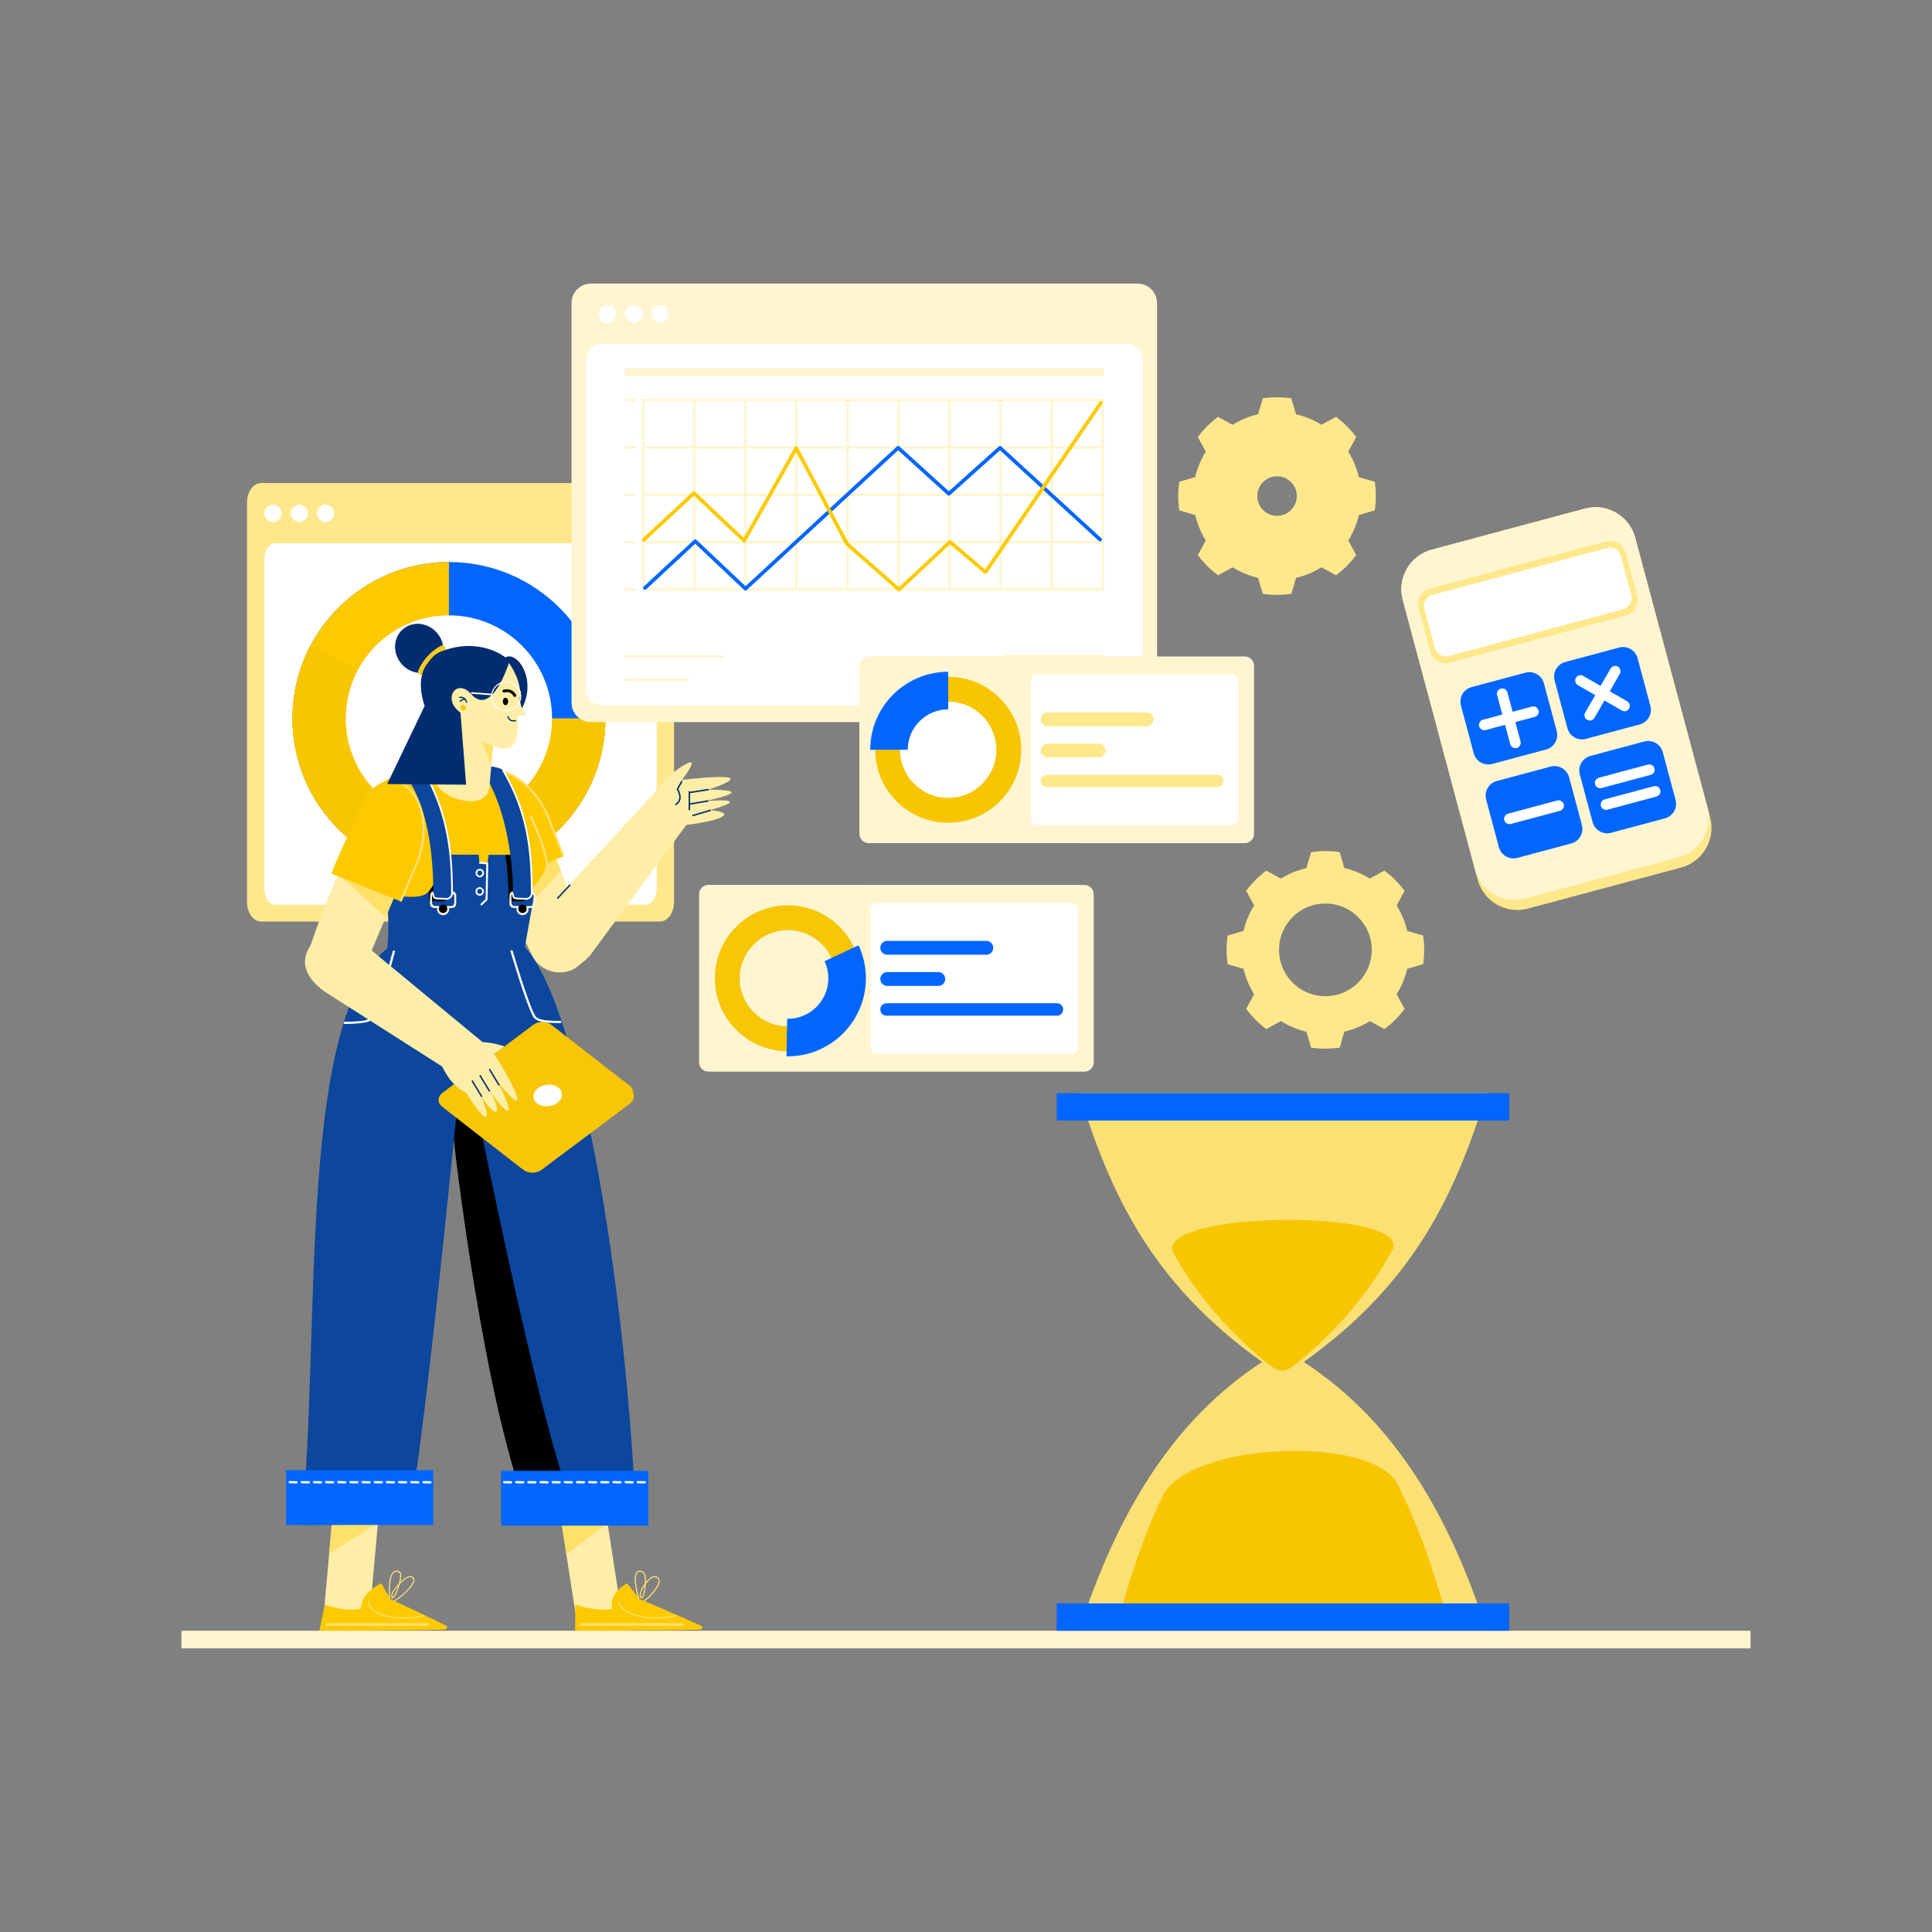 <?xml version="1.0" encoding="UTF-8"?>
<svg xmlns="http://www.w3.org/2000/svg" xml:space="preserve" viewBox="0 0 3000 3000" fill-rule="evenodd" clip-rule="evenodd" stroke-linejoin="round" stroke-miterlimit="2" id="FinancialManagement">
  <rect x="0" y="0" width="3000" height="3000" fill="#808080" stroke="none"/>
  <path d="M0 0h3000v3000H0z" fill="none"></path>
  <path d="M405.417 750.058h619.348c12.006 0 21.832 13.469 21.832 29.932v621.027c0 16.464-9.826 29.936-21.832 29.936H405.417c-12.006 0-21.831-13.472-21.831-29.936V779.993c0-16.466 9.825-29.935 21.831-29.935Z" fill="#ffe88c" class="color8ccbff svgShape"></path>
  <path d="M427.83 843.595h574.524c9.567 0 17.393 11.103 17.393 24.672v511.834c0 13.569-7.826 24.672-17.393 24.672H427.83c-9.567 0-17.395-11.103-17.395-24.672V868.264c.002-13.569 7.828-24.669 17.395-24.669Z" fill="#ffffff" class="colorffffff svgShape"></path>
  <circle cx="697.099" cy="1115.65" r="242.963" fill="#0066ff" class="color006cff svgShape"></circle>
  <path d="M697.099 872.683c-134.185 0-242.963 108.778-242.963 242.963 0 134.094 108.868 242.962 242.963 242.962 134.185 0 242.963-108.778 242.963-242.962H697.099V872.683Z" fill="#fdca00" class="colorfdb800 svgShape"></path>
  <path d="M482.576 1001.58a242.964 242.964 0 0 0-28.44 114.065c0 134.094 108.868 242.962 242.963 242.962 134.185 0 242.963-108.778 242.963-242.962H697.099L482.576 1001.58Z" fill="#f8c600" class="colorf88e00 svgShape"></path>
  <circle cx="697.099" cy="1115.65" r="160.14" fill="#ffffff" class="colorffffff svgShape"></circle>
  <path d="M423.845 810.556c7.385 0 13.41-6.023 13.41-13.408 0-7.387-6.025-13.41-13.41-13.41s-13.41 6.023-13.41 13.41c0 7.382 6.025 13.408 13.41 13.408Zm40.842 0c7.384 0 13.407-6.023 13.407-13.408 0-7.387-6.023-13.41-13.407-13.41-7.388 0-13.41 6.023-13.41 13.41-.003 7.382 6.022 13.408 13.41 13.408Zm40.838 0c7.388 0 13.41-6.023 13.41-13.408 0-7.387-6.022-13.41-13.41-13.41-7.384 0-13.41 6.023-13.41 13.41 0 7.382 6.026 13.408 13.41 13.408Z" fill="#ffffff" class="colorffffff svgShape"></path>
  <path d="M917.451 440.406h849.238c16.463 0 29.935 13.469 29.935 29.932v621.027c0 16.463-13.472 29.935-29.935 29.935H917.451c-16.463 0-29.935-13.472-29.935-29.935V470.341c0-16.466 13.472-29.935 29.935-29.935Z" fill="#fff6d1" class="colord1ebff svgShape"></path>
  <path d="M934.63 533.943h814.88c13.569 0 24.669 11.102 24.669 24.671v511.835c0 13.569-11.1 24.672-24.669 24.672H934.63c-13.569 0-24.672-11.103-24.672-24.672V558.612c.003-13.569 11.103-24.669 24.672-24.669Z" fill="#ffffff" class="colorffffff svgShape"></path>
  <path d="M1070.29 1054.43a.996.996 0 0 0-.995-.995h-98.581a.996.996 0 0 0-.996.995v1.991c0 .549.446.995.996.995h98.581a.996.996 0 0 0 .995-.995v-1.991Zm644.121-.764a.996.996 0 0 0-.996-.996h-98.581a.996.996 0 0 0-.995.996v1.991c0 .549.446.995.995.995h98.581c.55 0 .996-.446.996-.995v-1.991Zm-589.225-35.182a.996.996 0 0 0-.996-.995H970.714a.996.996 0 0 0-.996.995v1.991c0 .549.446.996.996.996h153.476c.55 0 .996-.447.996-.996v-1.991Zm589.225-.764a.996.996 0 0 0-.996-.995h-153.476a.996.996 0 0 0-.996.995v1.991c0 .549.446.995.996.995h153.476c.55 0 .996-.446.996-.995v-1.991ZM987.083 914.257a.996.996 0 0 0-.996-.995h-15.373a.996.996 0 0 0-.996.995v1.991c0 .549.446.995.996.995h15.373c.55 0 .996-.446.996-.995v-1.991Zm726.332-295.041h-715.63c-.554 0-1.003.45-1.003 1.004v295.831c0 .554.449 1.003 1.003 1.003h.206a.991.991 0 0 0 .584.189h714.84c.55 0 .996-.446.996-.995V620.212a.996.996 0 0 0-.996-.996Zm-712.619 224.516v69.53h75.276v-69.53h-75.276Zm79.29 0v69.53h75.277v-69.53h-75.277Zm79.291 0v69.53h75.276v-69.53h-75.276Zm79.291 0v69.53h75.276v-69.53h-75.276Zm79.29 0v69.53h75.277v-69.53h-75.277Zm79.291 0v69.53h75.276v-69.53h-75.276Zm79.29 0v69.53h75.277v-69.53h-75.277Zm79.291 0v69.53h75.276v-69.53h-75.276Zm79.29 0v69.53h75.277v-69.53h-75.277Zm-648.037-2.986a.996.996 0 0 0-.996-.996h-15.373a.996.996 0 0 0-.996.996v1.991c0 .549.446.995.996.995h15.373c.55 0 .996-.446.996-.995v-1.991Zm13.713-70.525v69.529h75.276v-69.529h-75.276Zm79.29 0v69.529h75.277v-69.529h-75.277Zm79.291 0v69.529h75.276v-69.529h-75.276Zm79.291 0v69.529h75.276v-69.529h-75.276Zm79.29 0v69.529h75.277v-69.529h-75.277Zm79.291 0v69.529h75.276v-69.529h-75.276Zm79.29 0v69.529h75.277v-69.529h-75.277Zm79.291 0v69.529h75.276v-69.529h-75.276Zm79.29 0v69.529h75.277v-69.529h-75.277Zm-648.037-2.987a.996.996 0 0 0-.996-.995h-15.373a.996.996 0 0 0-.996.995v1.991c0 .55.446.996.996.996h15.373c.55 0 .996-.446.996-.996v-1.991Zm13.713-70.525v69.53h75.276v-69.53h-75.276Zm79.29 0v69.53h75.277v-69.53h-75.277Zm79.291 0v69.53h75.276v-69.53h-75.276Zm79.291 0v69.53h75.276v-69.53h-75.276Zm79.29 0v69.53h75.277v-69.53h-75.277Zm79.291 0v69.53h75.276v-69.53h-75.276Zm79.29 0v69.53h75.277v-69.53h-75.277Zm79.291 0v69.53h75.276v-69.53h-75.276Zm79.29 0v69.53h75.277v-69.53h-75.277Zm-648.037-2.986a.997.997 0 0 0-.996-.996h-15.373a.997.997 0 0 0-.996.996v1.991c0 .549.446.995.996.995h15.373c.55 0 .996-.446.996-.995v-1.991Zm13.713-70.525v69.529h75.276v-69.529h-75.276Zm79.29 0v69.529h75.277v-69.529h-75.277Zm79.291 0v69.529h75.276v-69.529h-75.276Zm79.291 0v69.529h75.276v-69.529h-75.276Zm79.29 0v69.529h75.277v-69.529h-75.277Zm79.291 0v69.529h75.276v-69.529h-75.276Zm79.29 0v69.529h75.277v-69.529h-75.277Zm79.291 0v69.529h75.276v-69.529h-75.276Zm79.29 0v69.529h75.277v-69.529h-75.277Zm-648.037-2.986a.996.996 0 0 0-.996-.996h-15.373a.996.996 0 0 0-.996.996v1.99c0 .55.446.996.996.996h15.373c.55 0 .996-.446.996-.996v-1.99Zm727.328-45.331a3.227 3.227 0 0 0-3.226-3.226H972.944a3.227 3.227 0 0 0-3.226 3.226v6.451a3.227 3.227 0 0 0 3.226 3.226h738.241a3.227 3.227 0 0 0 3.226-3.226v-6.451Z" fill="#fff6d1" class="colord1ebff svgShape"></path>
  <path d="m1003.42 915.029 76.115-70.713 76.073 71.876a2.877 2.877 0 0 0 3.921.023l235.143-217.04 76.749 69.625a2.877 2.877 0 0 0 3.849.01l77.553-69.584 153.513 140.771a2.877 2.877 0 0 0 4.042-.158 2.821 2.821 0 0 0-.159-4.009l-155.433-142.531a2.877 2.877 0 0 0-3.86-.021l-77.564 69.593-76.777-69.65a2.877 2.877 0 0 0-3.878.017l-235.104 217.003-76.079-71.882a2.878 2.878 0 0 0-3.928-.016l-78.086 72.545a2.82 2.82 0 0 0-.132 4.01 2.876 2.876 0 0 0 4.042.131Z" fill="#0066ff" class="color006cff svgShape"></path>
  <path d="m1001.4 840.41 76.114-70.713 76.073 71.877a2.875 2.875 0 0 0 4.471-.673l78.26-139.189 76.322 144.125c.161.305.377.577.636.805l80.731 70.943a2.878 2.878 0 0 0 3.856-.057l77.402-72.198 53.122 45.229a2.875 2.875 0 0 0 4.232-.564l179.206-262.939a2.823 2.823 0 0 0-.767-3.939 2.875 2.875 0 0 0-3.972.761L1529.678 884.18l-52.637-44.816a2.878 2.878 0 0 0-3.822.086l-77.373 72.17-78.385-68.881-78.536-148.305a2.864 2.864 0 0 0-2.496-1.518 2.865 2.865 0 0 0-2.534 1.455L1154.86 834.94l-75.357-71.199a2.876 2.876 0 0 0-3.927-.017l-78.086 72.545a2.822 2.822 0 0 0-.133 4.01 2.876 2.876 0 0 0 4.043.131Z" fill="#fdca00" class="colorfdb800 svgShape"></path>
  <path d="M943.024 500.903c7.385 0 13.41-6.022 13.41-13.407 0-7.388-6.025-13.41-13.41-13.41-7.384 0-13.41 6.022-13.41 13.41 0 7.382 6.026 13.407 13.41 13.407Zm40.842 0c7.385 0 13.407-6.022 13.407-13.407 0-7.388-6.022-13.41-13.407-13.41-7.388 0-13.41 6.022-13.41 13.41-.003 7.382 6.022 13.407 13.41 13.407Zm40.839 0c7.387 0 13.41-6.022 13.41-13.407 0-7.388-6.023-13.41-13.41-13.41-7.385 0-13.411 6.022-13.411 13.41 0 7.382 6.026 13.407 13.411 13.407Z" fill="#ffffff" class="colorffffff svgShape"></path>
  <path d="M2005.18 618.513a153.382 153.382 0 0 0-44.416 0l-7.231 24.759a130.352 130.352 0 0 0-39.554 16.384l-22.62-12.394a153.39 153.39 0 0 0-31.407 31.407l12.394 22.62a130.407 130.407 0 0 0-16.384 39.553l-24.758 7.231a153.389 153.389 0 0 0 0 44.417l24.758 7.231a130.407 130.407 0 0 0 16.384 39.553l-12.394 22.62a153.39 153.39 0 0 0 31.407 31.407l22.62-12.394a130.352 130.352 0 0 0 39.554 16.384l7.231 24.759a153.382 153.382 0 0 0 44.416 0l7.231-24.759a130.346 130.346 0 0 0 39.553-16.384l22.62 12.394a153.37 153.37 0 0 0 31.408-31.407l-12.394-22.62a130.38 130.38 0 0 0 16.383-39.553l24.759-7.231a153.389 153.389 0 0 0 0-44.417l-24.759-7.231a130.38 130.38 0 0 0-16.383-39.553l12.394-22.62a153.37 153.37 0 0 0-31.408-31.407l-22.62 12.394a130.346 130.346 0 0 0-39.553-16.384l-7.231-24.759Zm-22.208 121.092c16.931 0 30.677 13.745 30.677 30.676 0 16.932-13.746 30.677-30.677 30.677-16.931 0-30.677-13.745-30.677-30.677 0-16.931 13.746-30.676 30.677-30.676Zm97.278 583.565a153.389 153.389 0 0 0-44.417 0l-7.231 24.758a130.407 130.407 0 0 0-39.553 16.384l-22.62-12.394a153.39 153.39 0 0 0-31.407 31.407l12.394 22.62a130.352 130.352 0 0 0-16.384 39.554l-24.758 7.231a153.312 153.312 0 0 0 0 44.416l24.758 7.231a130.346 130.346 0 0 0 16.384 39.553l-12.394 22.62a153.37 153.37 0 0 0 31.407 31.408l22.62-12.394a130.38 130.38 0 0 0 39.553 16.383l7.231 24.759a153.389 153.389 0 0 0 44.417 0l7.231-24.759a130.369 130.369 0 0 0 39.553-16.383l22.62 12.394a153.345 153.345 0 0 0 31.407-31.408l-12.394-22.62a130.346 130.346 0 0 0 16.384-39.553l24.759-7.231a153.382 153.382 0 0 0 0-44.416l-24.759-7.231a130.352 130.352 0 0 0-16.384-39.554l12.394-22.62a153.365 153.365 0 0 0-31.407-31.407l-22.62 12.394a130.396 130.396 0 0 0-39.553-16.384l-7.231-24.758Zm-22.208 79.811c39.713 0 71.956 32.243 71.956 71.957 0 39.714-32.243 71.956-71.956 71.956-39.714 0-71.957-32.242-71.957-71.956 0-39.714 32.243-71.957 71.957-71.957Z" fill="#ffe88c" class="color8ccbff svgShape"></path>
  <path d="M1698.33 1388.67c0-8.001-6.495-14.497-14.496-14.498l-583.808-.091c-8-.001-14.496 6.493-14.496 14.493v260.925c0 8.001 6.496 14.497 14.496 14.498l583.808.091c8.001.002 14.496-6.493 14.496-14.493V1388.67Z" fill="#fff6d1" class="colord1ebff svgShape"></path>
  <path d="M1361.03 1402.14h303.594c5.055 0 9.191 4.627 9.191 10.282v213.311c0 5.655-4.136 10.282-9.191 10.282H1361.03c-5.055 0-9.191-4.627-9.191-10.282v-213.312c.001-5.655 4.136-10.281 9.191-10.281Z" fill="#ffffff" class="colorffffff svgShape"></path>
  <circle cx="1223.41" cy="1519.08" r="113.369" fill="#f6c607" class="colorfcbb00 svgShape"></circle>
  <circle cx="1223.41" cy="1519.08" r="74.723" fill="#fff6d1" class="colord1ebff svgShape"></circle>
  <path d="M1333.2 1467.88a121.139 121.139 0 0 1 11.35 51.196c0 66.859-54.281 121.14-121.14 121.14-.705 0-1.409-.006-2.114-.018l2.114-121.122 109.79-51.196Zm134.52 52.27c0-5.924-4.811-10.734-10.735-10.734h-79.279c-5.924 0-10.735 4.81-10.735 10.734 0 5.925 4.811 10.735 10.735 10.735h79.279c5.924 0 10.735-4.81 10.735-10.735Zm74.56-48.4c0-5.924-4.811-10.735-10.735-10.735h-153.836c-5.924 0-10.735 4.811-10.735 10.735 0 5.925 4.811 10.735 10.735 10.735h153.836c5.924 0 10.735-4.81 10.735-10.735Zm108.6 95.73c0-5.333-4.33-9.662-9.663-9.662h-264.583c-5.333 0-9.663 4.329-9.663 9.662 0 5.333 4.33 9.663 9.663 9.663h264.583c5.333 0 9.663-4.33 9.663-9.663Z" fill="#0066ff" class="color006cff svgShape"></path>
  <circle cx="1223.41" cy="1519.08" r="62.829" fill="#fff6d1" class="colord1ebff svgShape"></circle>
  <path d="M943.434 2365.83h-71.402l25.853 166.377h71.402l-25.853-166.377Z" fill="#ffeea8" class="colorffc5a8 svgShape"></path>
  <path d="m943.43 2365.84-71.15-.02 7.015 47.533 64.135-47.513Z" fill="#ffe169" class="colorff8069 svgShape"></path>
  <path d="M973.708 2458.36c-11.874 7.046-18.112 14.307-21.586 21.686-2.801 5.95-2.397 12.08-1.565 18.193-19.314 3.004-38.299-.59-57.321-6.462l-.048 40.424s161.571-.435 194.153-1.725c4.069-.161 4.281-4.613 1.34-6.009-15.916-7.556-95.863-41.736-95.863-41.736l-19.11-24.371Z" fill="#fdca00" class="colorfdb800 svgShape"></path>
  <path d="M1061.23 2522.47a2.156 2.156 0 0 0-2.13-2.034H902.518a1.923 1.923 0 0 0-1.938 2.034 2.156 2.156 0 0 0 2.13 2.034h156.583c1.122 0 1.99-.911 1.937-2.034Zm-60.08-63.64a54.718 54.718 0 0 0-4.047 6.251c-2.166 3.927-3.605 7.83-3.817 10.907-.158 2.3.373 4.174 1.636 5.396.428.414.874.597 1.308.625.426.026.864-.1 1.289-.417.562-.419 1.146-1.247 1.681-2.43 1.756-3.888 3.248-11.91 3.678-19.629 2.438-3.205 5.187-6.069 7.861-8.019 1.41-1.029 2.795-1.801 4.1-2.212 1.175-.371 2.273-.451 3.242-.103 1.89.678 3.122 1.663 3.793 2.912 1.044 1.94.756 4.427-.23 7.132-2.671 7.333-10.584 16.096-15.441 20.574-1.825 1.681-3.968 3.578-6.14 4.794-.417.233-.549.769-.296 1.197.254.428.797.586 1.214.352 2.279-1.275 4.538-3.255 6.453-5.021 5.004-4.613 13.122-13.668 15.874-21.224 1.184-3.25 1.369-6.25.114-8.582-.86-1.599-2.392-2.923-4.815-3.792-2.487-.893-5.689.149-8.954 2.53-2.238 1.632-4.53 3.878-6.662 6.43.048-2.696-.051-5.279-.336-7.546-.316-2.527-.867-4.674-1.669-6.19-.617-1.167-1.395-1.986-2.3-2.412-3.397-1.602-5.993-1.8-7.932-1.061-2.901 1.106-4.459 4.393-4.959 8.87-1.154 10.355 3.102 27.193 5.256 34.182a.927.927 0 0 0 1.106.631.84.84 0 0 0 .58-1.077c-2.108-6.842-6.316-23.322-5.185-33.459.415-3.719 1.49-6.575 3.9-7.494 1.602-.611 3.735-.326 6.542.997.645.305 1.14.959 1.562 1.834.501 1.038.87 2.372 1.137 3.908.545 3.135.656 7.08.457 11.146Zm-.24 3.464a51.5 51.5 0 0 0-2.249 3.694c-2.03 3.679-3.414 7.321-3.612 10.203-.115 1.673.153 3.065 1.071 3.953.05.048.09.093.141.103.074.015.126-.059.2-.121a2.65 2.65 0 0 0 .487-.572c.677-1.012 1.317-2.733 1.897-4.887.915-3.393 1.661-7.836 2.065-12.373Zm-41.312 24.236c1.177 9.282 10.14 16.473 22.955 21.008 18.771 6.643 45.785 7.703 67.415 2.031a.84.84 0 0 0 .582-1.075.927.927 0 0 0-1.106-.633c-21.295 5.583-47.891 4.557-66.371-1.984-12.019-4.253-20.618-10.782-21.722-19.487a.933.933 0 0 0-.988-.81.835.835 0 0 0-.765.95Z" fill="#fbe074" class="colorfbd474 svgShape"></path>
  <path d="M586.828 2364.63h-71.402l-14.943 167.579h71.402l14.943-167.579Z" fill="#ffeea8" class="colorffc5a8 svgShape"></path>
  <path d="m586.822 2364.64-71.146-.021-4.64 47.876 75.786-47.855Z" fill="#ffe169" class="colorff8069 svgShape"></path>
  <path d="M592.038 2458.36c-13.376 7.046-21.161 14.307-26.206 21.686-4.069 5.95-4.972 12.08-5.442 18.193-19.954 3.004-38.173-.59-55.944-6.462l-8.66 40.424s161.664-.435 194.52-1.725c4.104-.161 5.264-4.613 2.62-6.009-14.306-7.556-86.971-41.736-86.971-41.736l-13.917-24.371Z" fill="#fdca00" class="colorfdb800 svgShape"></path>
  <path d="M665.906 2522.47c.186-1.122-.575-2.034-1.697-2.034H507.626c-1.122 0-2.185.912-2.371 2.034-.186 1.123.575 2.034 1.697 2.034h156.583c1.122 0 2.185-.911 2.371-2.034Zm-46.525-63.64a73.982 73.982 0 0 0-5.379 6.251c-3.003 3.927-5.274 7.83-6.141 10.907-.648 2.3-.516 4.174.487 5.396.339.414.746.597 1.174.625.42.026.885-.1 1.378-.417.651-.419 1.412-1.247 2.198-2.43 2.585-3.888 5.786-11.91 7.86-19.629 3.121-3.205 6.48-6.069 9.57-8.019 1.63-1.029 3.179-1.801 4.571-2.212 1.255-.371 2.369-.451 3.264-.103 1.746.678 2.768 1.663 3.173 2.912.631 1.94-.188 4.427-1.75 7.132-4.233 7.333-14.013 16.096-19.824 20.574-2.183 1.681-4.731 3.578-7.161 4.794-.467.233-.713.769-.551 1.197.162.428.672.586 1.139.352 2.551-1.275 5.231-3.255 7.522-5.021 5.987-4.613 16.034-13.668 20.396-21.224 1.877-3.25 2.7-6.25 1.943-8.582-.52-1.599-1.77-2.923-4.007-3.792-2.298-.893-5.721.149-9.493 2.53-2.586 1.632-5.357 3.878-8.033 6.43.623-2.696 1.074-5.279 1.273-7.546.221-2.527.128-4.674-.351-6.19-.368-1.167-.972-1.986-1.786-2.412-3.056-1.602-5.61-1.8-7.706-1.061-3.136 1.106-5.395 4.393-6.849 8.87-3.36 10.355-2.691 27.193-2.027 34.182.045.471.48.754.972.631s.855-.605.81-1.077c-.651-6.842-1.347-23.322 1.943-33.459 1.207-3.719 2.891-6.575 5.496-7.494 1.732-.611 3.806-.326 6.33.997.581.305.936.959 1.172 1.834.279 1.038.364 2.372.304 3.908-.123 3.135-.852 7.08-1.917 11.146Zm-.978 3.464a69.381 69.381 0 0 0-3.037 3.694c-2.813 3.679-4.973 7.321-5.785 10.203-.472 1.673-.501 3.065.229 3.953.039.048.07.093.118.103.072.015.139-.059.227-.121.193-.135.394-.33.608-.572.893-1.012 1.899-2.733 2.939-4.887 1.637-3.393 3.329-7.836 4.701-12.373Zm-46.476 24.236c-.801 9.282 6.63 16.473 18.479 21.008 17.356 6.643 44.144 7.703 66.982 2.031.492-.122.856-.603.812-1.075-.045-.472-.479-.756-.971-.633-22.486 5.583-48.863 4.557-65.95-1.984-11.112-4.253-18.32-10.782-17.569-19.487.042-.486-.323-.849-.816-.81-.492.038-.925.464-.967.95Z" fill="#fbe074" class="colorfbd474 svgShape"></path>
  <path d="M668.557 1471.21s84.475 770.71 160.45 893.938l158.754 3.003c-11.256-315.5-79.509-799.541-174.566-899.616l-144.638 2.675Z" fill="#0c469d" class="color000086 svgShape"></path>
  <path d="M902.335 2366.67c-55.367-86.274-184.622-758.292-184.622-758.292l-15.281 139.993c9.989 103.263 62.93 494.285 126.575 616.777l73.328 1.522Z" fill="#000000" class="color000000 svgShape"></path>
  <path d="M606.831 1468.54h127.508s-75.853 808.784-102.427 898.668l-163.556.726c30.494-299.974-8.855-796.319 138.475-899.394Z" fill="#0c469d" class="color000086 svgShape"></path>
  <path d="M794.062 1469.64s25.666 88.444 37.155 107.852c1.99 3.361 7.117 5.125 12.444 6.23 8.588 1.782 26.167 1.533 26.167 1.533.964-.022 1.757.715 1.771 1.647.013.932-.758 1.705-1.722 1.727 0 0-21.55.327-31.432-2.741-4.59-1.426-8.44-3.618-10.264-6.699-11.572-19.548-37.483-108.608-37.483-108.608-.26-.896.282-1.832 1.211-2.092s1.893.255 2.153 1.151Zm-178.743.14s-23.028 89.849-33.965 109.76c-1.723 3.138-5.501 5.453-10.043 7.026-9.778 3.385-35.876 3.462-35.876 3.462-.965.009-1.76-.739-1.777-1.67-.016-.932.753-1.695 1.717-1.704 0 0 22.127-.027 30.654-2.085 5.287-1.276 10.355-3.204 12.236-6.627 10.858-19.769 33.661-108.994 33.661-108.994.231-.903 1.178-1.449 2.115-1.219.937.23 1.509 1.148 1.278 2.051Z" fill="#ffffff" class="colorffffff svgShape"></path>
  <path d="M444.215 2282.89H672.75v85.037H444.215z" fill="#0066ff" class="color006cff svgShape"></path>
  <path d="m460.618 2303.48-10.748-.245c-.997-.015-1.793-.807-1.778-1.769.016-.963.836-1.731 1.833-1.716l10.748.245c.997.015 1.793.807 1.778 1.769-.015.962-.836 1.731-1.833 1.716Zm18.875 0-10.747-.245c-.997-.015-1.793-.807-1.778-1.769.015-.963.836-1.731 1.833-1.716l10.747.245c.998.015 1.794.807 1.778 1.769-.015.962-.836 1.731-1.833 1.716Zm18.876 0-10.748-.245c-.997-.015-1.793-.807-1.778-1.769.016-.963.836-1.731 1.833-1.716l10.748.245c.997.015 1.793.807 1.778 1.769-.015.962-.836 1.731-1.833 1.716Zm18.875 0-10.747-.245c-.997-.015-1.793-.807-1.778-1.769.015-.963.836-1.731 1.833-1.716l10.747.245c.998.015 1.794.807 1.778 1.769-.015.962-.836 1.731-1.833 1.716Zm18.876 0-10.748-.245c-.997-.015-1.793-.807-1.778-1.769.016-.963.836-1.731 1.833-1.716l10.748.245c.997.015 1.793.807 1.778 1.769-.015.962-.836 1.731-1.833 1.716Zm18.875 0-10.747-.245c-.997-.015-1.793-.807-1.778-1.769.015-.963.836-1.731 1.833-1.716l10.747.245c.998.015 1.794.807 1.778 1.769-.015.962-.836 1.731-1.833 1.716Zm18.876 0-10.748-.245c-.997-.015-1.793-.807-1.778-1.769.016-.963.836-1.731 1.833-1.716l10.748.245c.997.015 1.793.807 1.778 1.769-.015.962-.836 1.731-1.833 1.716Zm18.875 0-10.747-.245c-.997-.015-1.793-.807-1.778-1.769.015-.963.836-1.731 1.833-1.716l10.747.245c.998.015 1.794.807 1.778 1.769-.015.962-.836 1.731-1.833 1.716Zm18.876 0-10.748-.245c-.997-.015-1.793-.807-1.778-1.769.016-.963.836-1.731 1.833-1.716l10.748.245c.997.015 1.793.807 1.778 1.769-.015.962-.836 1.731-1.833 1.716Zm18.875 0-10.747-.245c-.997-.015-1.793-.807-1.778-1.769.015-.963.836-1.731 1.833-1.716l10.747.245c.998.015 1.794.807 1.778 1.769-.015.962-.836 1.731-1.833 1.716Zm18.876 0-10.748-.245c-.997-.015-1.793-.807-1.778-1.769.016-.963.836-1.731 1.833-1.716l10.748.245c.997.015 1.793.807 1.778 1.769-.015.962-.836 1.731-1.833 1.716Zm18.875 0-10.747-.245c-.997-.015-1.793-.807-1.778-1.769.015-.963.836-1.731 1.833-1.716l10.747.245c.998.015 1.794.807 1.778 1.769-.015.962-.836 1.731-1.833 1.716Z" fill="#ffffff" class="colorffffff svgShape"></path>
  <path d="M778.129 2283.94h228.535v85.037H778.129z" fill="#0066ff" class="color006cff svgShape"></path>
  <path d="m793.512 2303.48-10.748-.245c-.997-.015-1.793-.807-1.778-1.769.016-.963.836-1.731 1.833-1.716l10.748.245c.997.015 1.793.807 1.778 1.769-.015.962-.836 1.731-1.833 1.716Zm18.875 0-10.747-.245c-.997-.015-1.793-.807-1.778-1.769.015-.963.836-1.731 1.833-1.716l10.747.245c.998.015 1.794.807 1.778 1.769-.015.962-.836 1.731-1.833 1.716Zm18.876 0-10.748-.245c-.997-.015-1.793-.807-1.778-1.769.016-.963.836-1.731 1.833-1.716l10.748.245c.997.015 1.793.807 1.778 1.769-.015.962-.836 1.731-1.833 1.716Zm18.875 0-10.747-.245c-.997-.015-1.793-.807-1.778-1.769.015-.963.836-1.731 1.833-1.716l10.747.245c.998.015 1.794.807 1.778 1.769-.015.962-.836 1.731-1.833 1.716Zm18.876 0-10.748-.245c-.997-.015-1.793-.807-1.778-1.769.016-.963.836-1.731 1.833-1.716l10.748.245c.997.015 1.793.807 1.778 1.769-.015.962-.836 1.731-1.833 1.716Zm18.875 0-10.747-.245c-.997-.015-1.793-.807-1.778-1.769.015-.963.836-1.731 1.833-1.716l10.747.245c.998.015 1.794.807 1.778 1.769-.015.962-.836 1.731-1.833 1.716Zm18.876 0-10.748-.245c-.997-.015-1.793-.807-1.778-1.769.016-.963.836-1.731 1.833-1.716l10.748.245c.997.015 1.793.807 1.778 1.769-.015.962-.836 1.731-1.833 1.716Zm18.875 0-10.747-.245c-.997-.015-1.793-.807-1.778-1.769.015-.963.836-1.731 1.833-1.716l10.747.245c.998.015 1.794.807 1.778 1.769-.015.962-.836 1.731-1.833 1.716Zm18.876 0-10.748-.245c-.997-.015-1.793-.807-1.778-1.769.016-.963.836-1.731 1.833-1.716l10.748.245c.997.015 1.793.807 1.778 1.769-.015.962-.836 1.731-1.833 1.716Zm18.875 0-10.747-.245c-.997-.015-1.793-.807-1.778-1.769.015-.963.836-1.731 1.833-1.716l10.747.245c.998.015 1.794.807 1.778 1.769-.015.962-.836 1.731-1.833 1.716Zm18.876 0-10.748-.245c-.997-.015-1.793-.807-1.778-1.769.016-.963.836-1.731 1.833-1.716l10.748.245c.997.015 1.793.807 1.778 1.769-.015.962-.836 1.731-1.833 1.716Zm18.875 0-10.747-.245c-.997-.015-1.793-.807-1.778-1.769.015-.963.836-1.731 1.833-1.716l10.747.245c.998.015 1.794.807 1.778 1.769-.015.962-.836 1.731-1.833 1.716Z" fill="#ffffff" class="colorffffff svgShape"></path>
  <path d="m862.977 1331.19 43.357 111.45c26.331 71.086-56.338 87.644-79.82 41.462-29.051-57.133-50.384-117.33-50.384-117.33l86.847-35.582Z" fill="#ffeea8" class="colorffc5a8 svgShape"></path>
  <path d="m776.121 1366.79 86.882-35.306 7.958 20.332-70.002 76.812c-8.431-19.388-16.734-39.211-24.838-61.838Z" fill="#ffe169" class="colorff8069 svgShape"></path>
  <path d="M767.523 1373.72c-23.037-58.294-38.59-106.211-38.59-106.211-34.894-83.551 70.867-106.546 120.734-3.066l25.314 65.251-107.458 44.026Z" fill="#fdca00" class="colorfdb800 svgShape"></path>
  <path d="m873.462 1330.31 3.038-1.245-25.303-65.221a1.252 1.252 0 0 0-.051-.119c-18.2-37.767-43.8-58.859-67.39-66.51-15.995-5.186-31.553-4.992-42.531 1.863-4.935 3.082-1.118 4.593 1.541 2.899 10.259-6.537 24.945-6.514 39.977-1.639 22.936 7.438 47.714 28.05 65.416 64.751l25.303 65.221Z" fill="#fbe074" class="colorfbd474 svgShape"></path>
  <path d="m832.172 1376.25-18.727 94.635c-80.531 13.597-127.193 12.266-209.876-2.2 0 0 5.283-70.228-15.538-117.437-19.963-45.265-23.164-94.744-12.938-117.211 13.05-28.675 71.465-38.194 81.477-39.358 40.196-4.675 74.8-3.843 113.927 1.275 7.217.944 40.534 26.307 53.353 70.221 5.295 18.14 22.32 44.786 24.533 71.132 1.667 19.847-16.211 38.943-16.211 38.943Z" fill="#fdca00" class="colorfdb800 svgShape"></path>
  <path d="M827.424 1383.45c-2.771 3.1-4.637 5.008-4.637 5.008a1.665 1.665 0 0 1-2.381-2.328s13.326-13.618 21.455-27.051c3.351-5.536 5.847-11.015 5.962-15.44.15-5.802-2.01-14.718-5.059-24.368-7.245-22.925-19.612-49.878-19.612-49.878a1.665 1.665 0 0 1 3.027-1.388s12.46 27.16 19.76 50.262c3.184 10.076 5.37 19.401 5.213 25.458-.127 4.88-2.747 10.973-6.442 17.078-3.745 6.188-8.567 12.416-12.736 17.391l-17.967 90.434a1.766 1.766 0 0 1-1.842 1.658 1.719 1.719 0 0 1-1.631-1.828l16.89-85.008Z" fill="#fbe074" class="colorfbd474 svgShape"></path>
  <path d="m829.823 1388.12-15.26 84.383c-80.531 13.597-130.66 16.476-213.343 2.01 0 0 5.39-46.266-2.238-86.393 0 0 46.557 10.176 62.26 0 15.702-10.177 31.956-61.058 31.956-61.058l50.106.189 1.21 12.716 12.462.728 1.661-13.386 40.632.153s3.385 51.662 6.957 61.67c2.646 7.415 23.597-1.012 23.597-1.012Z" fill="#0c469d" class="color000086 svgShape"></path>
  <path d="M757.014 1339.25a1.495 1.495 0 0 1 1.101 1.475l-1.109 56.005a1.495 1.495 0 0 1-.838 1.317l-7.532 7.369a1.487 1.487 0 0 1-2.104.14 1.502 1.502 0 0 1-.138-2.113l7.646-7.48 1.068-53.977-9.881-.763a1.492 1.492 0 0 1-1.322-1.647 1.495 1.495 0 0 1 1.654-1.316l11.023.875c.153.017.298.057.432.115Zm-12.122 38.398c-3.621-.017-6.574 2.922-6.591 6.559-.016 3.636 2.91 6.602 6.531 6.619 3.62.016 6.573-2.923 6.59-6.559.017-3.637-2.909-6.603-6.53-6.619Zm-.012 2.626c-2.178-.01-3.954 1.757-3.964 3.945-.01 2.187 1.75 3.971 3.928 3.981 2.177.01 3.954-1.758 3.964-3.945.01-2.188-1.75-3.972-3.928-3.981Zm.142-31.216c-3.62-.017-6.573 2.922-6.59 6.559-.017 3.636 2.909 6.602 6.53 6.619 3.621.016 6.574-2.923 6.591-6.559.016-3.637-2.91-6.603-6.531-6.619Zm-.012 2.626c-2.177-.01-3.954 1.757-3.964 3.945-.01 2.187 1.75 3.971 3.928 3.981 2.178.01 3.954-1.758 3.964-3.945.01-2.187-1.75-3.971-3.928-3.981Z" fill="#ffffff" class="colorffffff svgShape"></path>
  <path d="m784.906 1327.4 14.363.054s3.385 51.662 6.957 61.67c1.298 3.638 7.004 3.462 12.481 2.339-.292 4.635-4.148 8.308-8.856 8.308l-13.147-.541c-4.897 0-7.051-1.536-7.051-6.433 0-19.515-1.446-42.114-4.747-65.397Zm-92.788 2.894c2.214 20.671 2.797 40.863 2.85 60.604 0 4.897-3.976 8.873-8.874 8.873l-13.147-.541c-4.897 0-7.051-1.536-7.051-6.433 0-2.869-.017-5.785-.055-8.745 11.729-12.927 22.847-43.703 26.277-53.758Z" fill="#000000" class="color000000 svgShape"></path>
  <path d="M678.917 1409.97h-4.57a6.526 6.526 0 0 1-6.523-6.523v-13.044c0-3.6 2.923-6.523 6.523-6.523h27.521c3.6 0 6.523 2.923 6.523 6.523v13.044c0 3.6-2.923 6.523-6.523 6.523h-4.57c.11.572.167 1.163.167 1.767 0 5.165-4.193 9.358-9.357 9.358-5.165 0-9.358-4.193-9.358-9.358 0-.604.057-1.195.167-1.767Zm14.475-.68a2.072 2.072 0 0 1 2.032-2.441c2.215-.021 4.986-.033 4.986-.033a4.948 4.948 0 0 0 4.946-4.945v-9.892a4.948 4.948 0 0 0-4.946-4.945h-24.605a4.948 4.948 0 0 0-4.945 4.945v9.892a4.948 4.948 0 0 0 4.945 4.945l4.986.021a2.085 2.085 0 0 1 2.044 2.455c-.243.933-.445 1.904-.445 2.445a5.72 5.72 0 0 0 5.718 5.717 5.72 5.72 0 0 0 5.717-5.717c0-.541-.202-1.512-.433-2.447Zm108.843.68h-4.57a6.526 6.526 0 0 1-6.523-6.523v-13.044c0-3.6 2.923-6.523 6.523-6.523h27.521c3.6 0 6.523 2.923 6.523 6.523v13.044c0 3.6-2.923 6.523-6.523 6.523h-4.57c.11.572.167 1.163.167 1.767 0 5.165-4.193 9.358-9.358 9.358-5.164 0-9.357-4.193-9.357-9.358 0-.604.057-1.195.167-1.767Zm14.475-.68a2.072 2.072 0 0 1 2.032-2.441c2.215-.021 4.986-.033 4.986-.033a4.948 4.948 0 0 0 4.946-4.945v-9.892a4.948 4.948 0 0 0-4.946-4.945h-24.605a4.948 4.948 0 0 0-4.946 4.945v9.892a4.948 4.948 0 0 0 4.946 4.945l4.986.021a2.082 2.082 0 0 1 2.043 2.455c-.242.933-.444 1.904-.444 2.445a5.72 5.72 0 0 0 5.717 5.717 5.72 5.72 0 0 0 5.718-5.717c0-.541-.202-1.512-.433-2.447Z" fill="#f8f2da" class="colordae6f8 svgShape"></path>
  <circle cx="688.004" cy="1411.16" r="6.458" fill="#000000" class="color000000 svgShape"></circle>
  <circle cx="811.321" cy="1411.16" r="6.458" fill="#000000" class="color000000 svgShape"></circle>
  <path d="M781.354 1196.54c-3.913-6.664-41.289-10.092-35.93-3.201 37.936 48.774 51.229 136.297 51.229 195.467 0 4.897 2.154 6.433 7.051 6.433l13.147.541c4.898 0 8.874-3.976 8.874-8.873-.161-59.738-4.02-121.66-44.371-190.367Zm-124.907-1.941c-3.913-6.664-34.289-.026-28.929 6.865 37.935 48.774 45.378 128.172 45.378 187.342 0 4.897 2.154 6.433 7.051 6.433l13.147.541c4.898 0 8.874-3.976 8.874-8.873-.161-59.738-5.17-123.602-45.521-192.308Z" fill="#0c469d" class="color000086 svgShape"></path>
  <path d="m803.715 1396.57-.042-.002-.002.001v-.001c-2.842-.004-4.866-.547-6.204-1.706-1.389-1.203-2.151-3.107-2.151-6.064a1.338 1.338 0 1 1 2.674 0c0 1.941.315 3.252 1.228 4.042.957.829 2.448 1.054 4.486 1.054a108345.741 108345.741 0 0 0 13.209.541h.001a7.54 7.54 0 0 0 7.473-7.534v-.003c-.16-59.523-3.98-121.229-44.186-189.689a1.337 1.337 0 1 1 2.306-1.354c40.495 68.952 44.393 131.089 44.555 191.04v.004c0 5.635-4.575 10.21-10.211 10.21l-.055-.001-12.727-.524-.359-.015.005.001Zm-123.757 0-.042-.002-.002.001v-.001c-2.842-.004-4.866-.547-6.204-1.706-1.389-1.203-2.151-3.107-2.151-6.064a1.338 1.338 0 1 1 2.674 0c0 1.941.315 3.252 1.228 4.042.957.829 2.448 1.054 4.486 1.054a108345.741 108345.741 0 0 0 13.209.541h.001a7.54 7.54 0 0 0 7.473-7.534v-.003c-.16-59.526-5.129-123.168-45.336-191.63a1.337 1.337 0 0 1 2.306-1.355c40.493 68.95 45.543 133.033 45.705 192.982v.004c0 5.635-4.575 10.21-10.211 10.21l-.054-.001-12.728-.524-.359-.015.005.001Zm.089.009-.036-.005a.284.284 0 0 1 .036.005l.025.004-.025-.004Zm123.757 0-.036-.005a.284.284 0 0 1 .036.005l.025.004-.025-.004Z" fill="#ffffff" class="colorffffff svgShape"></path>
  <path d="m612.456 1392.35-46.608 110.13c-30.676 69.322-101.49 23.564-86.132-25.916 19.001-61.215 45.669-119.245 45.669-119.245l87.071 35.031Z" fill="#ffeea8" class="colorffc5a8 svgShape"></path>
  <path d="m525.005 1357.15 87.268 35.418-13.746 31.446-73.522-66.864Z" fill="#ffe169" class="colorff8069 svgShape"></path>
  <path d="M514.375 1356.29c24.121-57.854 46.373-103.051 46.373-103.051 33.228-84.227 125.084-26.987 88.699 81.968l-27.338 64.428-107.734-43.345Z" fill="#fdca00" class="colorfdb800 svgShape"></path>
  <path d="m620.586 1399.02 3.046 1.226 27.326-64.4c.017-.04.033-.08.046-.121 13.279-39.765 9.629-72.733-1.951-94.664-7.852-14.868-19.142-25.574-31.792-28.313-5.686-1.231-4.003 2.514-.915 3.153 11.912 2.465 22.425 12.719 29.804 26.693 11.259 21.322 14.655 53.373 1.762 92.027l-27.326 64.399Z" fill="#fbe074" class="colorfbd474 svgShape"></path>
  <path d="M1034.37 1207.7c46.512-35.775 48.426-28.597 24.742 3.237 89.192-9.75 94.655-3.087 40.8 15.205 49.308.461 48.168 5.453-4.049 17.819 45.686-3.596 51.818 1.321 6.181 14.111 41.461 3.356 23.9 15.182-36.338 22.914-.903 1.504-149.784 202.977-149.784 202.977-65.354 69.068-114.531-21.679-75.836-62.97 16.872-18.004 174.538-188.121 174.538-188.121l19.687-25.171.059-.001Z" fill="#ffeea8" class="colorffc5a8 svgShape"></path>
  <path d="m1099.88 1227.19.017-.002c.648-.088 1.106-.66 1.023-1.277-.082-.612-.666-1.039-1.307-.959l-28.727 4.552-.017.002c-.647.088-1.105.66-1.023 1.277.083.612.666 1.039 1.308.959l28.726-4.552Z" fill="#002d70" class="color700d00 svgShape"></path>
  <path d="M1069.24 1257.16v.016a1.126 1.126 0 0 0 2.253.074l.076-27.696.001-.015a1.128 1.128 0 0 0-2.253-.074l-.077 27.695Zm-204.065 136.75-.01.011a1.127 1.127 0 0 0 1.603 1.584l18.867-20.275.011-.011a1.128 1.128 0 0 0-1.604-1.584l-18.867 20.275Z" fill="#002d70" class="color700d00 svgShape"></path>
  <path d="m1099.27 1244.88.015-.003a1.127 1.127 0 0 0-.31-2.232l-27.305 4.636-.015.002a1.127 1.127 0 0 0 .31 2.233l27.305-4.636Zm3.69 14.6.015-.004a1.128 1.128 0 0 0-.574-2.18l-26.559 7.854-.015.004a1.127 1.127 0 0 0 .575 2.18l26.558-7.854Zm-54.24-11.25c2.113-1.506 4.566-3.587 5.551-6.998 1.012-3.505.462-8.334-3.277-15.251a1.154 1.154 0 0 1 .005-1.107l6.58-11.875a1.152 1.152 0 0 1 2.017 1.117l-6.277 11.328c3.878 7.391 4.264 12.627 3.166 16.428-1.152 3.989-3.956 6.473-6.427 8.235a1.152 1.152 0 1 1-1.338-1.877Z" fill="#002d70" class="color700d00 svgShape"></path>
  <path d="M977.083 1707.09c7.829-5.864 8.138-15.328.691-21.122l-121.909-94.846c-7.447-5.794-19.848-5.737-27.676.127L687.04 1696.982c-7.828 5.864-8.138 15.329-.691 21.123l121.909 94.846c7.447 5.794 19.848 5.737 27.677-.128l141.148-105.733Z" fill="#f8c600" class="colorf88e00 svgShape"></path>
  <path d="M978.302 1713.62c7.829-5.864 8.138-15.329.691-21.123l-121.909-94.846c-7.447-5.794-19.848-5.737-27.676.127l-137.493 102.995c-7.829 5.864-8.138 15.329-.691 21.122l121.909 94.846c7.447 5.794 19.848 5.737 27.676-.127l137.493-102.994Z" fill="#f6c607" class="colorfcbb00 svgShape"></path>
  <path d="M867.083 1688.82c8.164 6.352 7.381 16.988-1.748 23.737-9.13 6.748-23.17 7.07-31.334.718-8.164-6.352-7.381-16.987 1.748-23.736 9.13-6.749 23.17-7.071 31.334-.719Z" fill="#ffffff" class="colorffffff svgShape"></path>
  <path d="m571.582 1471.35 177.744 146.851c15.853.37 34.218 6.651 34.218 6.651l-16.393 12.14c10.334 11.906 72.237 122.389 6.405 44.359 24.046 46.921 23.667 63.773-13.629 12.049 20.823 34.244 13.12 48.971-12.884 9.039 20.276 47.705 3.066 37.666-21.777-3.913-14.942-10.121-24.826-14.882-38.741-42.474l-182.982-116.59c-31.179-23.37-42.239-49.829-12.382-83.354 21.722-24.39 54.119-9.283 80.421 15.242Z" fill="#ffeea8" class="colorffc5a8 svgShape"></path>
  <path d="m773.725 1685.17.008.014a1.128 1.128 0 0 0 1.963-1.11l-14.35-23.688-.008-.014a1.128 1.128 0 0 0-1.962 1.11l14.349 23.688Zm-14.797 9.41.008.014a1.128 1.128 0 0 0 1.963-1.11l-14.35-23.688-.008-.014a1.127 1.127 0 0 0-1.962 1.11l14.349 23.688Zm-12.102 8.4.008.014a1.126 1.126 0 0 0 1.962-1.11l-14.35-23.688-.008-.014a1.127 1.127 0 0 0-1.962 1.11l14.35 23.688Z" fill="#002d70" class="color700d00 svgShape"></path>
  <path d="M760.238 1219.85c-1.943 45.564-87.617 18.613-84.087-12.273 4.784-41.846 10.719-90.235 10.719-90.235-48.872-81.556 48.835-138.238 103.362-87.959 0 0 21.637 28.95 16.799 55.76-.732 4.056 1.663 5.505 1.762 9.853.04 1.729 8.204 14.131 8.204 14.131-.073.51-13.555 2.78-13.555 2.78 4.043 42.859-7.626 58.973-37.979 46.054l-5.225 61.889Z" fill="#ffeea8" class="colorffc5a8 svgShape"></path>
  <path d="M626.825 976.023c-15.878 12.478-17.92 36.413-4.558 53.418 13.363 17.004 37.103 20.679 52.981 8.202 15.878-12.478 17.921-36.414 4.558-53.418-13.363-17.005-37.103-20.68-52.981-8.202Z" fill="#002d70" class="color700d00 svgShape"></path>
  <path d="M689.782 1002.8a1.981 1.981 0 0 0-2.588-1.077c-15.853 6.538-33.456 25.716-38.511 42.178a1.983 1.983 0 0 0 1.313 2.478l7.712 2.368a1.983 1.983 0 0 0 2.477-1.314c4.146-13.503 18.594-29.224 31.596-34.587a1.982 1.982 0 0 0 1.077-2.588l-3.076-7.458Z" fill="#f7cc23" class="colorf7d823 svgShape"></path>
  <path d="m748.065 1151.31 17.333 6.572-2.567 30.143-14.766-36.715Z" fill="#ffe169" class="colorff8069 svgShape"></path>
  <circle cx="719.088" cy="1098.89" r="4.231" fill="#f8c600" class="colorf88e00 svgShape"></circle>
  <path d="m601.206 1217.5 122.612.981-8.806-111.94v-.001c-29.35-20.906-6.058-54.508 16.652-28.757 32.184 36.493 58.568-48.403 58.568-48.403s21.637 28.95 16.799 55.76c-.732 4.056 1.663 5.505 1.762 9.853.014.572.916 2.312 2.118 4.385 23.191-46.414-8.785-89.066-26.109-78.507 0 0-40.713-33.644-101.883-8.377-8.126 3.357-14.323 10.891-20.206 18.976-13.072 17.966-10.329 44.596-3.328 64.692L601.206 1217.5Z" fill="#002d70" class="color700d00 svgShape"></path>
  <path d="M720.144 1085.1c-1.487.117-2.557.432-3.389.868-1.186.622-1.914 1.496-2.619 2.509a.971.971 0 1 0 1.595 1.111c.526-.755 1.043-1.434 1.927-1.898.931-.488 2.236-.736 4.272-.69.673 1.019 1.186 2.262 1.567 3.699a.97.97 0 1 0 1.879-.497c-.8-3.022-2.158-5.283-4.108-6.688-1.966-1.416-4.552-1.99-7.869-1.507a.971.971 0 1 0 .28 1.924c2.714-.395 4.844.002 6.452 1.161l.013.008Z" fill="#002d70" class="color700d00 svgShape"></path>
  <path d="M783 1075.22c4.042-.922 7.091-.555 9.4.632 2.275 1.169 3.797 3.096 4.887 5.112.585 1.083 1.965 1.5 3.081.933 1.117-.567 1.548-1.905.963-2.987-1.5-2.773-3.663-5.36-6.792-6.968-3.095-1.591-7.167-2.265-12.584-1.03-1.228.279-1.988 1.47-1.7 2.66.289 1.19 1.517 1.927 2.745 1.648Z" fill="#000000" class="color000000 svgShape"></path>
  <ellipse cx="784.96" cy="1089.26" rx="4.093" ry="5.716" fill="#000000" class="color000000 svgShape"></ellipse>
  <path d="M800.238 1117.97c-2.532.611-4.731.578-6.533-.294-1.785-.865-3.146-2.549-4.089-5.124a.971.971 0 1 0-1.826.668c1.152 3.147 2.887 5.149 5.067 6.205 2.163 1.048 4.798 1.168 7.837.434a.972.972 0 1 0-.456-1.889Z" fill="#002d70" class="color700d00 svgShape"></path>
  <path d="M808.866 1074.88c.437-.213.337-1.26-.155-1.759-.264-.267-.722-.339-.929-.058-3.379-8.727-11.859-14.923-21.774-14.923-11.4 0-20.901 8.189-22.938 19.002a1.213 1.213 0 0 0-.367-.084l-30.051-2.237a1.25 1.25 0 0 0-.185 2.491l30.051 2.236c.077.006.153.005.228-.003a23.828 23.828 0 0 0-.079 1.935c0 12.883 10.459 23.341 23.341 23.341 12.882 0 23.341-10.458 23.341-23.341 0-2.247-.319-4.422-.913-6.479.143.042.272-.108.43-.121Zm-22.858-15.105c-11.98 0-21.706 9.726-21.706 21.705 0 11.98 9.726 21.706 21.706 21.706 11.979 0 21.705-9.726 21.705-21.706 0-11.979-9.726-21.705-21.705-21.705Z" fill="#ffffff" class="colorffffff svgShape"></path>
  <path d="m2223.07 853.517 238.139-63.809c33.767-9.048 68.796 11.178 77.843 44.942l116.444 434.576c9.048 33.766-11.177 68.797-44.942 77.844l-238.14 63.809c-33.766 9.048-68.795-11.179-77.843-44.944l-116.443-434.574c-9.048-33.766 11.176-68.796 44.942-77.844Z" fill="#ffe88c" class="color8ccbff svgShape"></path>
  <path d="m2223.07 853.517 238.139-63.809c33.767-9.048 68.795 11.176 77.843 44.942l112.213 418.784c9.047 33.764-11.178 68.793-44.943 77.841l-238.14 63.809c-33.766 9.048-68.795-11.178-77.842-44.941L2178.127 931.36c-9.047-33.765 11.177-68.795 44.943-77.843Z" fill="#fff6d1" class="colord1ebff svgShape"></path>
  <path d="m2220.44 913.771 273.176-73.197c13.301-3.564 27.101 4.402 30.665 17.703l17.948 66.984c3.564 13.3-4.402 27.1-17.705 30.665l-273.176 73.197c-13.3 3.564-27.099-4.403-30.664-17.705l-17.947-66.982c-3.564-13.3 4.402-27.101 17.703-30.665Z" fill="#ffe88c" class="color8ccbff svgShape"></path>
  <path d="m2224.28 923.722 270.997-72.614c9.363-2.509 19.077 3.1 21.586 12.462l16.296 60.82c2.509 9.363-3.099 19.077-12.462 21.586l-270.998 72.614c-9.364 2.509-19.076-3.1-21.585-12.463l-16.296-60.818c-2.511-9.364 3.097-19.078 12.462-21.587Z" fill="#ffffff" class="colorffffff svgShape"></path>
  <path d="m2324.16 1212.77 83.692-22.425c12.422-3.329 25.308 4.111 28.636 16.531l19.883 74.205c3.328 12.422-4.111 25.308-16.534 28.637l-83.691 22.425c-12.42 3.328-25.306-4.113-28.635-16.534l-19.883-74.205c-3.328-12.422 4.112-25.306 16.532-28.634Z" fill="#0066ff" class="color006cff svgShape"></path>
  <path d="m2341.75 1263.45 76.196-20.417c4.4-1.179 8.96 1.456 10.138 5.854 1.179 4.399-1.453 8.959-5.853 10.138l-76.196 20.417c-4.399 1.179-8.96-1.456-10.138-5.854-1.181-4.397 1.454-8.959 5.853-10.138Z" fill="#ffffff" class="colorffffff svgShape"></path>
  <path d="m2285.07 1066.91 83.692-22.425c12.422-3.328 25.308 4.111 28.636 16.534l19.884 74.205c3.328 12.421-4.112 25.307-16.534 28.636l-83.692 22.425c-12.42 3.328-25.306-4.114-28.634-16.534l-19.883-74.205c-3.329-12.422 4.111-25.308 16.531-28.636Z" fill="#0066ff" class="color006cff svgShape"></path>
  <path d="m2302.67 1117.59 76.196-20.416c4.4-1.179 8.96 1.456 10.139 5.853 1.179 4.399-1.454 8.959-5.854 10.138l-76.196 20.417c-4.399 1.178-8.959-1.454-10.137-5.853-1.182-4.4 1.453-8.96 5.852-10.139Z" fill="#ffffff" class="colorffffff svgShape"></path>
  <path d="m2469.61 1173.79 83.691-22.425c12.423-3.329 25.308 4.111 28.636 16.531l19.883 74.205c3.328 12.422-4.112 25.308-16.533 28.636l-83.691 22.426c-12.42 3.327-25.307-4.114-28.635-16.535l-19.883-74.204c-3.329-12.423 4.113-25.307 16.532-28.634Z" fill="#0066ff" class="color006cff svgShape"></path>
  <path d="m2491.71 1241.29 76.2-20.418c4.399-1.178 8.957 1.455 10.136 5.853v.003c1.179 4.399-1.454 8.958-5.851 10.136l-76.2 20.418c-4.399 1.179-8.958-1.455-10.136-5.852l-.001-.003c-1.179-4.398 1.454-8.959 5.852-10.137Zm-9.01-33.626 76.2-20.417c4.399-1.179 8.957 1.454 10.135 5.852l.001.003c1.179 4.4-1.455 8.958-5.851 10.136l-76.2 20.418c-4.399 1.179-8.958-1.454-10.136-5.852l-.001-.004c-1.179-4.399 1.455-8.957 5.852-10.136Z" fill="#ffffff" class="colorffffff svgShape"></path>
  <path d="m2430.52 1027.93 83.691-22.425c12.423-3.329 25.308 4.111 28.636 16.533l19.883 74.205c3.329 12.422-4.112 25.308-16.532 28.636l-83.692 22.425c-12.42 3.328-25.306-4.113-28.634-16.533l-19.883-74.205c-3.329-12.422 4.112-25.309 16.531-28.636Z" fill="#0066ff" class="color006cff svgShape"></path>
  <path d="m2461.47 1106.43 39.441-68.317c2.278-3.943 7.367-5.307 11.308-3.03 3.945 2.276 5.308 7.365 3.03 11.308l-39.443 68.316c-2.276 3.944-7.365 5.308-11.307 3.03-3.944-2.275-5.308-7.364-3.029-11.307Zm-116.35 49.19-20.417-76.196c-1.178-4.399 1.455-8.959 5.854-10.138 4.399-1.179 8.96 1.455 10.138 5.853l20.417 76.196c1.179 4.4-1.456 8.96-5.853 10.138-4.398 1.18-8.96-1.453-10.139-5.853Z" fill="#ffffff" class="colorffffff svgShape"></path>
  <path d="m2526.66 1088.96-68.315-39.444c-3.945-2.275-9.034-.912-11.309 3.031-2.278 3.943-.914 9.032 3.031 11.308l68.316 39.441c3.943 2.278 9.032.915 11.307-3.029 2.278-3.942.915-9.031-3.03-11.307Z" fill="#ffffff" class="colorffffff svgShape"></path>
  <path d="M281.715 2532.2h2436.57v27.389H281.715zM1947.29 1033.86c0-8-6.496-14.497-14.496-14.498l-583.808-.091c-8.001-.001-14.496 6.493-14.496 14.494v260.925c0 8 6.495 14.497 14.496 14.498l583.808.091c8 .001 14.496-6.493 14.496-14.494V1033.86Z" fill="#fff6d1" class="colord1ebff svgShape"></path>
  <path d="M1609.99 1047.34h303.593c5.056 0 9.191 4.627 9.191 10.282v213.312c0 5.655-4.135 10.282-9.191 10.282H1609.99c-5.055 0-9.192-4.627-9.192-10.282v-213.313c.001-5.655 4.137-10.281 9.192-10.281Z" fill="#ffffff" class="colorffffff svgShape"></path>
  <circle cx="1472.38" cy="1164.27" r="113.369" fill="#f8c600" class="colorf88e00 svgShape"></circle>
  <circle cx="1472.38" cy="1164.27" r="74.723" fill="#ffffff" class="colorffffff svgShape"></circle>
  <path d="M1472.38 1043.13c-66.904 0-121.14 54.236-121.14 121.14h121.14v-121.14Z" fill="#0066ff" class="color006cff svgShape"></path>
  <path d="M1716.68 1165.34c0-5.925-4.81-10.735-10.735-10.735h-79.278c-5.925 0-10.735 4.81-10.735 10.735s4.81 10.735 10.735 10.735h79.278c5.925 0 10.735-4.81 10.735-10.735Zm74.56-48.4c0-5.925-4.81-10.735-10.735-10.735H1626.67c-5.925 0-10.735 4.81-10.735 10.735s4.81 10.735 10.735 10.735h153.835c5.925 0 10.735-4.81 10.735-10.735Zm108.6 95.73c0-5.333-4.33-9.663-9.663-9.663h-264.583c-5.333 0-9.663 4.33-9.663 9.663s4.33 9.663 9.663 9.663h264.583c5.333 0 9.663-4.33 9.663-9.663Z" fill="#ffe88c" class="color8ccbff svgShape"></path>
  <circle cx="1472.38" cy="1164.27" r="62.829" fill="#ffffff" class="colorffffff svgShape"></circle>
  <path d="M1675.56 2532.2c57.04-176.373 142.151-325.031 284.329-417.342-176.111-125.342-236.404-265.882-284.329-417.343h633.121c-47.925 151.461-108.217 292.001-284.329 417.343 142.178 92.311 227.289 240.969 284.329 417.342H1675.56Z" fill="#fbe074" class="colorfbd474 svgShape"></path>
  <path d="M2016.26 2114.86c-21.063 17.339-28.248 18.658-50.914 0-64.459-53.062-109.273-109.105-142.575-167.741-38.559-67.894 375.766-71.428 338.898-5.047-33.583 60.469-79.103 118.206-145.409 172.788Zm-274.17 381.25c17.203-61.523 37.638-119.356 62.582-172.04 40.379-85.285 326.213-96.426 365.163-19.815 29.424 57.873 52.917 122.52 72.304 191.855H1742.09Z" fill="#f8c600" class="colorf88e00 svgShape"></path>
  <path d="M1640.81 1697.52h702.622v42.46H1640.81zm0 792.23h702.622v42.46H1640.81z" fill="#0066ff" class="color006cff svgShape"></path>
</svg>
